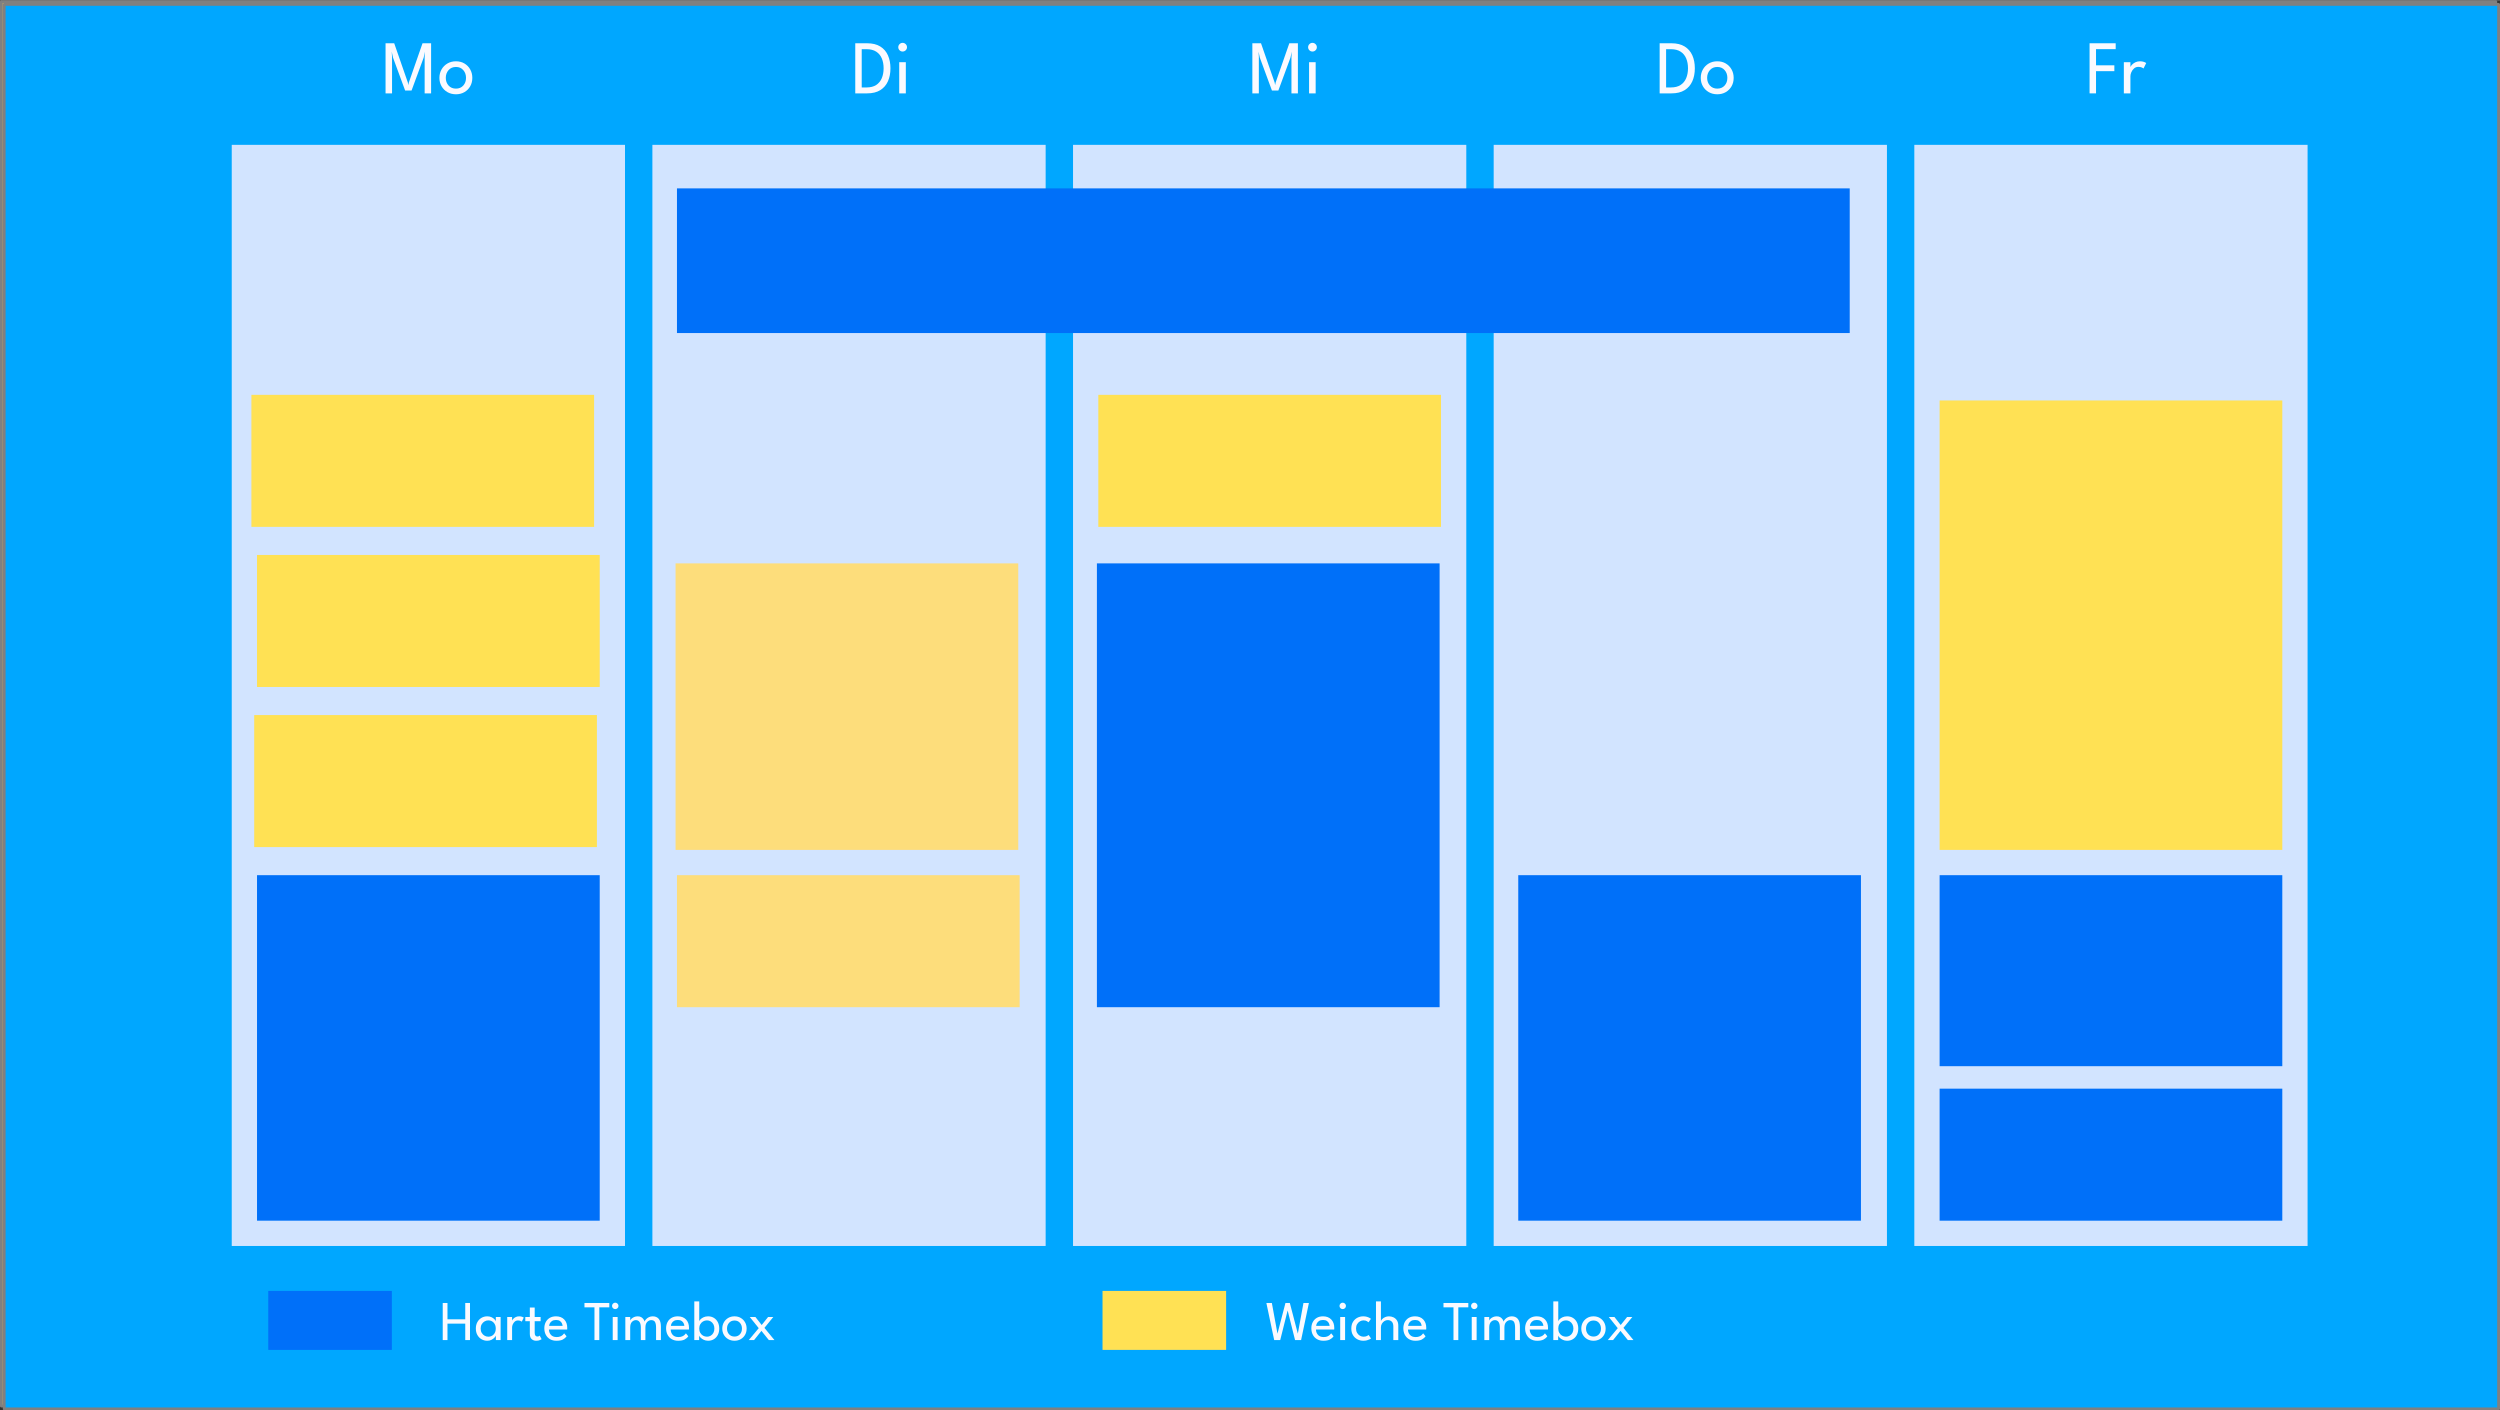 <?xml version="1.0" encoding="UTF-8" standalone="no"?>
<!DOCTYPE svg PUBLIC "-//W3C//DTD SVG 1.1//EN" "http://www.w3.org/Graphics/SVG/1.1/DTD/svg11.dtd">
<svg xmlns:xl="http://www.w3.org/1999/xlink" xmlns="http://www.w3.org/2000/svg" xmlns:dc="http://purl.org/dc/elements/1.1/" version="1.1" viewBox="-.5 -.5 890 502" width="888" height="501">
  <rect x="-.5" y="-.5" width="890" height="502" fill="#333333" stroke="none"/>
  <defs/>
  <g id="Canvas_Form" fill="none" fill-opacity="1" stroke="none" stroke-opacity="1" stroke-dasharray="none">
    <title>Canvas Form</title>
    <g id="Canvas_Form_Ebene_6">
      <title>Ebene 6</title>
      <g id="Graphic_872">
        <rect x="0" y="0" width="888" height="500" fill="#fed14d"/>
        <rect x="0" y="0" width="888" height="500" stroke="gray" stroke-linecap="round" stroke-linejoin="round" stroke-width="1"/>
      </g>
      <g id="Graphic_873">
        <rect x="1" y="1" width="888" height="500" fill="#00a7ff"/>
        <rect x="1" y="1" width="888" height="500" stroke="gray" stroke-linecap="round" stroke-linejoin="round" stroke-width="1"/>
      </g>
    </g>
    <g id="Canvas_Form_Ebene_4">
      <title>Ebene 4</title>
      <g id="Graphic_802">
        <rect x="231.75" y="51" width="140" height="392" fill="#d2e4ff"/>
      </g>
      <g id="Graphic_801">
        <rect x="240" y="200" width="122" height="102" fill="#fddd7b"/>
      </g>
      <g id="Graphic_805">
        <rect x="381.5" y="51" width="140" height="392" fill="#d2e4ff"/>
      </g>
      <g id="Graphic_803">
        <rect x="390" y="200" width="122" height="158" fill="#0070f9"/>
      </g>
      <g id="Graphic_808">
        <rect x="531.25" y="51" width="140" height="392" fill="#d2e4ff"/>
      </g>
      <g id="Graphic_806">
        <rect x="540" y="311" width="122" height="123" fill="#0070f9"/>
      </g>
      <g id="Graphic_811">
        <rect x="681" y="51" width="140" height="392" fill="#d2e4ff"/>
      </g>
      <g id="Graphic_810">
        <rect x="690" y="142" width="122" height="160" fill="#ffe154"/>
      </g>
      <g id="Graphic_814">
        <rect x="82" y="51" width="140" height="392" fill="#d2e4ff"/>
      </g>
      <g id="Graphic_812">
        <rect x="91" y="311" width="122" height="123" fill="#0070f9"/>
      </g>
      <g id="Graphic_800">
        <rect x="240.5" y="66.5" width="417.5" height="51.5" fill="#0070f9"/>
      </g>
      <g id="Graphic_821">
        <rect x="89" y="140" width="122" height="47" fill="#ffe154"/>
      </g>
      <g id="Graphic_823">
        <rect x="690" y="311" width="122" height="68" fill="#0070f9"/>
      </g>
      <g id="Graphic_824">
        <rect x="690" y="387" width="122" height="47" fill="#0070f9"/>
      </g>
      <g id="Graphic_825">
        <rect x="390.5" y="140" width="122" height="47" fill="#ffe154"/>
      </g>
      <g id="Graphic_826">
        <rect x="240.5" y="311" width="122" height="47" fill="#fddd7b"/>
      </g>
      <g id="Graphic_827">
        <rect x="91" y="197" width="122" height="47" fill="#ffe154"/>
      </g>
      <g id="Graphic_829">
        <rect x="90" y="254" width="122" height="47" fill="#ffe154"/>
      </g>
    </g>
    <g id="Canvas_Form_Ebene_2">
      <title>Ebene 2</title>
      <g id="Group_859">
        <title>Fr</title>
        <g id="Graphic_857">
          <path d="M 743.387 14.839 L 752.684 14.839 L 752.684 16.933 L 745.684 16.933 L 745.684 22.69 L 752.211 22.69 L 752.211 24.771 L 745.684 24.771 L 745.684 32.676 L 743.387 32.676 Z" fill="#fafaff"/>
        </g>
        <g id="Graphic_858">
          <path d="M 757.927 32.676 L 755.589 32.676 L 755.589 21.582 L 757.927 21.582 L 757.927 23.284 C 758.026 23.041 758.226 22.759 758.528 22.44 C 758.83 22.12 759.217 21.843 759.69 21.609 C 760.163 21.374 760.72 21.257 761.359 21.257 C 761.873 21.257 762.325 21.327 762.717 21.467 C 763.109 21.606 763.386 21.744 763.548 21.879 L 762.589 23.825 C 762.463 23.708 762.242 23.581 761.927 23.446 C 761.611 23.311 761.22 23.244 760.751 23.244 C 760.157 23.244 759.648 23.428 759.224 23.798 C 758.801 24.167 758.479 24.611 758.258 25.129 C 758.037 25.647 757.927 26.126 757.927 26.568 Z" fill="#fafaff"/>
        </g>
      </g>
      <g id="Group_862">
        <title>Do</title>
        <g id="Graphic_860">
          <path d="M 590.335 14.839 L 594.538 14.839 C 596.439 14.839 598.004 15.219 599.234 15.98 C 600.463 16.742 601.375 17.793 601.97 19.136 C 602.565 20.478 602.862 22.014 602.862 23.744 C 602.862 25.482 602.565 27.023 601.97 28.365 C 601.375 29.707 600.466 30.761 599.24 31.527 C 598.015 32.293 596.448 32.676 594.538 32.676 L 590.335 32.676 Z M 592.633 16.947 L 592.633 30.568 L 594.349 30.568 C 595.745 30.568 596.891 30.275 597.788 29.689 C 598.684 29.104 599.346 28.3 599.774 27.277 C 600.202 26.255 600.421 25.086 600.43 23.771 C 600.43 22.455 600.218 21.284 599.794 20.257 C 599.371 19.23 598.709 18.422 597.808 17.832 C 596.907 17.242 595.754 16.947 594.349 16.947 Z" fill="#fafaff"/>
        </g>
        <g id="Graphic_861">
          <path d="M 610.862 33 C 609.717 33 608.702 32.743 607.814 32.23 C 606.927 31.716 606.231 31.02 605.727 30.142 C 605.222 29.264 604.97 28.27 604.97 27.162 C 604.97 26.054 605.222 25.054 605.727 24.163 C 606.231 23.271 606.927 22.564 607.814 22.041 C 608.702 21.519 609.717 21.257 610.862 21.257 C 611.997 21.257 613.003 21.519 613.882 22.041 C 614.76 22.564 615.447 23.271 615.942 24.163 C 616.438 25.054 616.686 26.054 616.686 27.162 C 616.686 28.27 616.438 29.264 615.942 30.142 C 615.447 31.02 614.76 31.716 613.882 32.23 C 613.003 32.743 611.997 33 610.862 33 Z M 610.862 30.987 C 611.943 30.987 612.81 30.622 613.463 29.892 C 614.116 29.162 614.442 28.248 614.442 27.149 C 614.442 26.059 614.116 25.14 613.463 24.392 C 612.81 23.645 611.943 23.271 610.862 23.271 C 609.771 23.271 608.895 23.645 608.233 24.392 C 607.571 25.14 607.24 26.059 607.24 27.149 C 607.24 28.248 607.571 29.162 608.233 29.892 C 608.895 30.622 609.771 30.987 610.862 30.987 Z" fill="#fafaff"/>
        </g>
      </g>
      <g id="Group_865">
        <title>Mi</title>
        <g id="Graphic_863">
          <path d="M 461.553 14.839 L 461.553 32.676 L 459.256 32.676 L 459.256 19.798 L 459.378 17.825 L 458.891 20.001 L 454.594 31.662 L 452.31 31.662 L 448.013 20.001 L 447.54 17.825 L 447.648 19.798 L 447.648 32.676 L 445.338 32.676 L 445.338 14.839 L 448.419 14.839 L 453.283 28.838 L 453.445 29.743 L 453.621 28.838 L 458.499 14.839 Z" fill="#fafaff"/>
        </g>
        <g id="Graphic_864">
          <path d="M 466.729 17.784 C 466.305 17.784 465.943 17.634 465.641 17.332 C 465.339 17.03 465.188 16.667 465.188 16.244 C 465.188 15.821 465.339 15.456 465.641 15.149 C 465.943 14.843 466.305 14.69 466.729 14.69 C 467.152 14.69 467.519 14.843 467.83 15.149 C 468.141 15.456 468.296 15.821 468.296 16.244 C 468.296 16.667 468.143 17.03 467.837 17.332 C 467.53 17.634 467.161 17.784 466.729 17.784 Z M 465.526 32.676 L 465.526 21.582 L 467.877 21.582 L 467.877 32.676 Z" fill="#fafaff"/>
        </g>
      </g>
      <g id="Group_868">
        <title>Di</title>
        <g id="Graphic_866">
          <path d="M 303.975 14.839 L 308.177 14.839 C 310.078 14.839 311.643 15.219 312.873 15.98 C 314.103 16.742 315.015 17.793 315.609 19.136 C 316.204 20.478 316.501 22.014 316.501 23.744 C 316.501 25.482 316.204 27.023 315.609 28.365 C 315.015 29.707 314.105 30.761 312.88 31.527 C 311.655 32.293 310.087 32.676 308.177 32.676 L 303.975 32.676 Z M 306.272 16.947 L 306.272 30.568 L 307.988 30.568 C 309.384 30.568 310.531 30.275 311.427 29.689 C 312.324 29.104 312.986 28.3 313.414 27.277 C 313.841 26.255 314.06 25.086 314.069 23.771 C 314.069 22.455 313.857 21.284 313.434 20.257 C 313.01 19.23 312.348 18.422 311.447 17.832 C 310.547 17.242 309.393 16.947 307.988 16.947 Z" fill="#fafaff"/>
        </g>
        <g id="Graphic_867">
          <path d="M 320.825 17.784 C 320.402 17.784 320.039 17.634 319.738 17.332 C 319.436 17.03 319.285 16.667 319.285 16.244 C 319.285 15.821 319.436 15.456 319.738 15.149 C 320.039 14.843 320.402 14.69 320.825 14.69 C 321.249 14.69 321.616 14.843 321.927 15.149 C 322.238 15.456 322.393 15.821 322.393 16.244 C 322.393 16.667 322.24 17.03 321.933 17.332 C 321.627 17.634 321.258 17.784 320.825 17.784 Z M 319.623 32.676 L 319.623 21.582 L 321.974 21.582 L 321.974 32.676 Z" fill="#fafaff"/>
        </g>
      </g>
      <g id="Group_871">
        <title>Mo</title>
        <g id="Graphic_869">
          <path d="M 152.972 14.839 L 152.972 32.676 L 150.675 32.676 L 150.675 19.798 L 150.797 17.825 L 150.31 20.001 L 146.013 31.662 L 143.729 31.662 L 139.432 20.001 L 138.959 17.825 L 139.067 19.798 L 139.067 32.676 L 136.757 32.676 L 136.757 14.839 L 139.838 14.839 L 144.702 28.838 L 144.864 29.743 L 145.04 28.838 L 149.918 14.839 Z" fill="#fafaff"/>
        </g>
        <g id="Graphic_870">
          <path d="M 161.823 33 C 160.679 33 159.663 32.743 158.776 32.23 C 157.889 31.716 157.193 31.02 156.688 30.142 C 156.184 29.264 155.931 28.27 155.931 27.162 C 155.931 26.054 156.184 25.054 156.688 24.163 C 157.193 23.271 157.889 22.564 158.776 22.041 C 159.663 21.519 160.679 21.257 161.823 21.257 C 162.958 21.257 163.965 21.519 164.843 22.041 C 165.722 22.564 166.409 23.271 166.904 24.163 C 167.399 25.054 167.647 26.054 167.647 27.162 C 167.647 28.27 167.399 29.264 166.904 30.142 C 166.409 31.02 165.722 31.716 164.843 32.23 C 163.965 32.743 162.958 33 161.823 33 Z M 161.823 30.987 C 162.904 30.987 163.771 30.622 164.424 29.892 C 165.077 29.162 165.404 28.248 165.404 27.149 C 165.404 26.059 165.077 25.14 164.424 24.392 C 163.771 23.645 162.904 23.271 161.823 23.271 C 160.733 23.271 159.857 23.645 159.195 24.392 C 158.533 25.14 158.202 26.059 158.202 27.149 C 158.202 28.248 158.533 29.162 159.195 29.892 C 159.857 30.622 160.733 30.987 161.823 30.987 Z" fill="#fafaff"/>
        </g>
      </g>
    </g>
    <g id="Canvas_Form_Ebene_5">
      <title>Ebene 5</title>
      <g id="Graphic_816">
        <rect x="95" y="459" width="44" height="21" fill="#0070f9"/>
      </g>
      <g id="Graphic_817">
        <rect x="392" y="459" width="44" height="21" fill="#ffe154"/>
      </g>
      <g id="Group_843">
        <title>Weiche Timebox</title>
        <g id="Graphic_830">
          <path d="M 462.69 476.5 L 460.54 476.5 L 457.9 465.95 L 455.26 476.5 L 453.11 476.5 L 450.33 463.3 L 452.28 463.3 L 454.28 474.22 L 457.12 463.3 L 458.68 463.3 L 461.53 474.21 L 463.53 463.3 L 465.47 463.3 Z" fill="#fafaff"/>
        </g>
        <g id="Graphic_831">
          <path d="M 467.98 472.75 C 467.993 473.49 468.23 474.122 468.69 474.645 C 469.15 475.168 469.833 475.43 470.74 475.43 C 471.247 475.43 471.678 475.355 472.035 475.205 C 472.392 475.055 472.682 474.875 472.905 474.665 C 473.128 474.455 473.293 474.267 473.4 474.1 L 474.25 475.15 C 473.91 475.637 473.465 476.023 472.915 476.31 C 472.365 476.597 471.603 476.74 470.63 476.74 C 469.75 476.74 468.988 476.552 468.345 476.175 C 467.702 475.798 467.207 475.277 466.86 474.61 C 466.513 473.943 466.34 473.173 466.34 472.3 C 466.34 471.5 466.503 470.778 466.83 470.135 C 467.157 469.492 467.632 468.983 468.255 468.61 C 468.878 468.237 469.63 468.05 470.51 468.05 C 471.723 468.05 472.692 468.42 473.415 469.16 C 474.138 469.9 474.5 470.907 474.5 472.18 C 474.5 472.233 474.497 472.33 474.49 472.47 C 474.483 472.61 474.477 472.703 474.47 472.75 Z M 472.84 471.44 C 472.827 471.167 472.747 470.867 472.6 470.54 C 472.453 470.213 472.213 469.933 471.88 469.7 C 471.547 469.467 471.097 469.35 470.53 469.35 C 469.943 469.35 469.472 469.463 469.115 469.69 C 468.758 469.917 468.497 470.192 468.33 470.515 C 468.163 470.838 468.067 471.147 468.04 471.44 Z" fill="#fafaff"/>
        </g>
        <g id="Graphic_832">
          <path d="M 477.5 465.48 C 477.187 465.48 476.918 465.368 476.695 465.145 C 476.472 464.922 476.36 464.653 476.36 464.34 C 476.36 464.027 476.472 463.757 476.695 463.53 C 476.918 463.303 477.187 463.19 477.5 463.19 C 477.813 463.19 478.085 463.303 478.315 463.53 C 478.545 463.757 478.66 464.027 478.66 464.34 C 478.66 464.653 478.547 464.922 478.32 465.145 C 478.093 465.368 477.82 465.48 477.5 465.48 Z M 476.61 476.5 L 476.61 468.29 L 478.35 468.29 L 478.35 476.5 Z" fill="#fafaff"/>
        </g>
        <g id="Graphic_833">
          <path d="M 484.88 475.3 C 485.4 475.3 485.82 475.217 486.14 475.05 C 486.46 474.883 486.66 474.763 486.74 474.69 L 487.59 475.94 C 487.523 476 487.365 476.095 487.115 476.225 C 486.865 476.355 486.545 476.473 486.155 476.58 C 485.765 476.687 485.323 476.74 484.83 476.74 C 484.077 476.74 483.377 476.572 482.73 476.235 C 482.083 475.898 481.562 475.407 481.165 474.76 C 480.768 474.113 480.57 473.323 480.57 472.39 C 480.57 471.457 480.768 470.667 481.165 470.02 C 481.562 469.373 482.083 468.883 482.73 468.55 C 483.377 468.217 484.077 468.05 484.83 468.05 C 485.317 468.05 485.75 468.108 486.13 468.225 C 486.51 468.342 486.823 468.47 487.07 468.61 C 487.317 468.75 487.48 468.857 487.56 468.93 L 486.7 470.18 C 486.62 470.107 486.43 469.973 486.13 469.78 C 485.83 469.587 485.413 469.49 484.88 469.49 C 484.453 469.49 484.038 469.605 483.635 469.835 C 483.232 470.065 482.9 470.397 482.64 470.83 C 482.38 471.263 482.25 471.783 482.25 472.39 C 482.25 472.997 482.38 473.517 482.64 473.95 C 482.9 474.383 483.232 474.717 483.635 474.95 C 484.038 475.183 484.453 475.3 484.88 475.3 Z" fill="#fafaff"/>
        </g>
        <g id="Graphic_834">
          <path d="M 493.96 468.05 C 494.5 468.05 495.023 468.163 495.53 468.39 C 496.037 468.617 496.457 468.975 496.79 469.465 C 497.123 469.955 497.29 470.593 497.29 471.38 L 497.29 476.5 L 495.53 476.5 L 495.53 471.72 C 495.53 470.907 495.345 470.315 494.975 469.945 C 494.605 469.575 494.12 469.39 493.52 469.39 C 493.12 469.39 492.737 469.503 492.37 469.73 C 492.003 469.957 491.702 470.263 491.465 470.65 C 491.228 471.037 491.11 471.477 491.11 471.97 L 491.11 476.5 L 489.35 476.5 L 489.35 462.74 L 491.11 462.74 L 491.11 469.75 C 491.163 469.523 491.323 469.277 491.59 469.01 C 491.857 468.743 492.197 468.517 492.61 468.33 C 493.023 468.143 493.473 468.05 493.96 468.05 Z" fill="#fafaff"/>
        </g>
        <g id="Graphic_835">
          <path d="M 500.73 472.75 C 500.743 473.49 500.98 474.122 501.44 474.645 C 501.9 475.168 502.583 475.43 503.49 475.43 C 503.997 475.43 504.428 475.355 504.785 475.205 C 505.142 475.055 505.432 474.875 505.655 474.665 C 505.878 474.455 506.043 474.267 506.15 474.1 L 507 475.15 C 506.66 475.637 506.215 476.023 505.665 476.31 C 505.115 476.597 504.353 476.74 503.38 476.74 C 502.5 476.74 501.738 476.552 501.095 476.175 C 500.452 475.798 499.957 475.277 499.61 474.61 C 499.263 473.943 499.09 473.173 499.09 472.3 C 499.09 471.5 499.253 470.778 499.58 470.135 C 499.907 469.492 500.382 468.983 501.005 468.61 C 501.628 468.237 502.38 468.05 503.26 468.05 C 504.473 468.05 505.442 468.42 506.165 469.16 C 506.888 469.9 507.25 470.907 507.25 472.18 C 507.25 472.233 507.247 472.33 507.24 472.47 C 507.233 472.61 507.227 472.703 507.22 472.75 Z M 505.59 471.44 C 505.577 471.167 505.497 470.867 505.35 470.54 C 505.203 470.213 504.963 469.933 504.63 469.7 C 504.297 469.467 503.847 469.35 503.28 469.35 C 502.693 469.35 502.222 469.463 501.865 469.69 C 501.508 469.917 501.247 470.192 501.08 470.515 C 500.913 470.838 500.817 471.147 500.79 471.44 Z" fill="#fafaff"/>
        </g>
        <g id="Graphic_836">
          <path d="M 516.94 464.85 L 513.38 464.85 L 513.38 463.3 L 522.22 463.3 L 522.22 464.85 L 518.66 464.85 L 518.66 476.5 L 516.94 476.5 Z" fill="#fafaff"/>
        </g>
        <g id="Graphic_837">
          <path d="M 524.33 465.48 C 524.017 465.48 523.748 465.368 523.525 465.145 C 523.302 464.922 523.19 464.653 523.19 464.34 C 523.19 464.027 523.302 463.757 523.525 463.53 C 523.748 463.303 524.017 463.19 524.33 463.19 C 524.643 463.19 524.915 463.303 525.145 463.53 C 525.375 463.757 525.49 464.027 525.49 464.34 C 525.49 464.653 525.377 464.922 525.15 465.145 C 524.923 465.368 524.65 465.48 524.33 465.48 Z M 523.44 476.5 L 523.44 468.29 L 525.18 468.29 L 525.18 476.5 Z" fill="#fafaff"/>
        </g>
        <g id="Graphic_838">
          <path d="M 537.69 468.05 C 538.603 468.05 539.315 468.348 539.825 468.945 C 540.335 469.542 540.59 470.467 540.59 471.72 L 540.59 476.5 L 538.87 476.5 L 538.87 472.07 C 538.87 471.183 538.747 470.517 538.5 470.07 C 538.253 469.623 537.803 469.4 537.15 469.4 C 536.623 469.4 536.145 469.615 535.715 470.045 C 535.285 470.475 535.07 471.15 535.07 472.07 L 535.07 476.5 L 533.45 476.5 L 533.45 472.07 C 533.45 471.183 533.297 470.517 532.99 470.07 C 532.683 469.623 532.253 469.4 531.7 469.4 C 531.173 469.4 530.702 469.61 530.285 470.03 C 529.868 470.45 529.66 471.13 529.66 472.07 L 529.66 476.5 L 527.93 476.5 L 527.93 468.29 L 529.66 468.29 L 529.66 469.55 C 529.727 469.343 529.885 469.123 530.135 468.89 C 530.385 468.657 530.7 468.458 531.08 468.295 C 531.46 468.132 531.887 468.05 532.36 468.05 C 532.853 468.05 533.267 468.152 533.6 468.355 C 533.933 468.558 534.197 468.805 534.39 469.095 C 534.583 469.385 534.717 469.66 534.79 469.92 C 534.883 469.633 535.063 469.347 535.33 469.06 C 535.597 468.773 535.932 468.533 536.335 468.34 C 536.738 468.147 537.19 468.05 537.69 468.05 Z" fill="#fafaff"/>
        </g>
        <g id="Graphic_839">
          <path d="M 544.08 472.75 C 544.093 473.49 544.33 474.122 544.79 474.645 C 545.25 475.168 545.933 475.43 546.84 475.43 C 547.347 475.43 547.778 475.355 548.135 475.205 C 548.492 475.055 548.782 474.875 549.005 474.665 C 549.228 474.455 549.393 474.267 549.5 474.1 L 550.35 475.15 C 550.01 475.637 549.565 476.023 549.015 476.31 C 548.465 476.597 547.703 476.74 546.73 476.74 C 545.85 476.74 545.088 476.552 544.445 476.175 C 543.802 475.798 543.307 475.277 542.96 474.61 C 542.613 473.943 542.44 473.173 542.44 472.3 C 542.44 471.5 542.603 470.778 542.93 470.135 C 543.257 469.492 543.732 468.983 544.355 468.61 C 544.978 468.237 545.73 468.05 546.61 468.05 C 547.823 468.05 548.792 468.42 549.515 469.16 C 550.238 469.9 550.6 470.907 550.6 472.18 C 550.6 472.233 550.597 472.33 550.59 472.47 C 550.583 472.61 550.577 472.703 550.57 472.75 Z M 548.94 471.44 C 548.927 471.167 548.847 470.867 548.7 470.54 C 548.553 470.213 548.313 469.933 547.98 469.7 C 547.647 469.467 547.197 469.35 546.63 469.35 C 546.043 469.35 545.572 469.463 545.215 469.69 C 544.858 469.917 544.597 470.192 544.43 470.515 C 544.263 470.838 544.167 471.147 544.14 471.44 Z" fill="#fafaff"/>
        </g>
        <g id="Graphic_840">
          <path d="M 552.48 476.5 L 552.48 462.74 L 554.24 462.74 L 554.24 469.83 C 554.28 469.623 554.437 469.38 554.71 469.1 C 554.983 468.82 555.35 468.575 555.81 468.365 C 556.27 468.155 556.8 468.05 557.4 468.05 C 558.16 468.05 558.838 468.23 559.435 468.59 C 560.032 468.95 560.502 469.457 560.845 470.11 C 561.188 470.763 561.36 471.527 561.36 472.4 C 561.36 473.273 561.188 474.035 560.845 474.685 C 560.502 475.335 560.032 475.84 559.435 476.2 C 558.838 476.56 558.16 476.74 557.4 476.74 C 556.833 476.74 556.323 476.633 555.87 476.42 C 555.417 476.207 555.045 475.957 554.755 475.67 C 554.465 475.383 554.283 475.127 554.21 474.9 L 554.21 476.5 Z M 559.63 472.4 C 559.63 471.807 559.51 471.293 559.27 470.86 C 559.03 470.427 558.71 470.09 558.31 469.85 C 557.91 469.61 557.477 469.49 557.01 469.49 C 556.497 469.49 556.03 469.612 555.61 469.855 C 555.19 470.098 554.857 470.438 554.61 470.875 C 554.363 471.312 554.24 471.82 554.24 472.4 C 554.24 472.98 554.363 473.488 554.61 473.925 C 554.857 474.362 555.19 474.7 555.61 474.94 C 556.03 475.18 556.497 475.3 557.01 475.3 C 557.477 475.3 557.91 475.182 558.31 474.945 C 558.71 474.708 559.03 474.373 559.27 473.94 C 559.51 473.507 559.63 472.993 559.63 472.4 Z" fill="#fafaff"/>
        </g>
        <g id="Graphic_841">
          <path d="M 566.8 476.74 C 565.953 476.74 565.202 476.55 564.545 476.17 C 563.888 475.79 563.373 475.275 563 474.625 C 562.627 473.975 562.44 473.24 562.44 472.42 C 562.44 471.6 562.627 470.86 563 470.2 C 563.373 469.54 563.888 469.017 564.545 468.63 C 565.202 468.243 565.953 468.05 566.8 468.05 C 567.64 468.05 568.385 468.243 569.035 468.63 C 569.685 469.017 570.193 469.54 570.56 470.2 C 570.927 470.86 571.11 471.6 571.11 472.42 C 571.11 473.24 570.927 473.975 570.56 474.625 C 570.193 475.275 569.685 475.79 569.035 476.17 C 568.385 476.55 567.64 476.74 566.8 476.74 Z M 566.8 475.25 C 567.6 475.25 568.242 474.98 568.725 474.44 C 569.208 473.9 569.45 473.223 569.45 472.41 C 569.45 471.603 569.208 470.923 568.725 470.37 C 568.242 469.817 567.6 469.54 566.8 469.54 C 565.993 469.54 565.345 469.817 564.855 470.37 C 564.365 470.923 564.12 471.603 564.12 472.41 C 564.12 473.223 564.365 473.9 564.855 474.44 C 565.345 474.98 565.993 475.25 566.8 475.25 Z" fill="#fafaff"/>
        </g>
        <g id="Graphic_842">
          <path d="M 577.45 472.16 L 581.01 476.5 L 579.01 476.5 L 576.38 473.23 L 573.76 476.5 L 571.87 476.5 L 575.42 472.26 L 572.23 468.29 L 574.24 468.29 L 576.47 471.14 L 578.74 468.29 L 580.6 468.29 Z" fill="#fafaff"/>
        </g>
      </g>
      <g id="Group_856">
        <title>Harte Timebox</title>
        <g id="Graphic_844">
          <path d="M 165.13 470.65 L 158.8 470.65 L 158.8 476.5 L 157.11 476.5 L 157.11 463.3 L 158.8 463.3 L 158.8 469.11 L 165.13 469.11 L 165.13 463.3 L 166.82 463.3 L 166.82 476.5 L 165.13 476.5 Z" fill="#fafaff"/>
        </g>
        <g id="Graphic_845">
          <path d="M 176.032 476.5 L 176.032 474.9 C 175.979 475.067 175.824 475.297 175.569 475.59 C 175.313 475.883 174.964 476.148 174.523 476.385 C 174.081 476.622 173.562 476.74 172.964 476.74 C 172.207 476.74 171.521 476.56 170.907 476.2 C 170.293 475.84 169.805 475.335 169.443 474.685 C 169.081 474.035 168.9 473.273 168.9 472.4 C 168.9 471.527 169.081 470.763 169.443 470.11 C 169.805 469.457 170.293 468.95 170.907 468.59 C 171.521 468.23 172.207 468.05 172.964 468.05 C 173.555 468.05 174.068 468.157 174.503 468.37 C 174.938 468.583 175.285 468.83 175.544 469.11 C 175.803 469.39 175.959 469.63 176.012 469.83 L 176.012 468.29 L 177.725 468.29 L 177.725 476.5 Z M 170.613 472.4 C 170.613 472.993 170.743 473.507 171.002 473.94 C 171.261 474.373 171.598 474.708 172.013 474.945 C 172.428 475.182 172.871 475.3 173.342 475.3 C 174.106 475.3 174.739 475.035 175.24 474.505 C 175.741 473.975 175.992 473.273 175.992 472.4 C 175.992 471.527 175.741 470.823 175.24 470.29 C 174.739 469.757 174.106 469.49 173.342 469.49 C 172.871 469.49 172.428 469.61 172.013 469.85 C 171.598 470.09 171.261 470.427 171.002 470.86 C 170.743 471.293 170.613 471.807 170.613 472.4 Z" fill="#fafaff"/>
        </g>
        <g id="Graphic_846">
          <path d="M 181.8 476.5 L 180.07 476.5 L 180.07 468.29 L 181.8 468.29 L 181.8 469.55 C 181.873 469.37 182.022 469.162 182.245 468.925 C 182.468 468.688 182.755 468.483 183.105 468.31 C 183.455 468.137 183.867 468.05 184.34 468.05 C 184.72 468.05 185.055 468.102 185.345 468.205 C 185.635 468.308 185.84 468.41 185.96 468.51 L 185.25 469.95 C 185.157 469.863 184.993 469.77 184.76 469.67 C 184.527 469.57 184.237 469.52 183.89 469.52 C 183.45 469.52 183.073 469.657 182.76 469.93 C 182.447 470.203 182.208 470.532 182.045 470.915 C 181.882 471.298 181.8 471.653 181.8 471.98 Z" fill="#fafaff"/>
        </g>
        <g id="Graphic_847">
          <path d="M 186.51 468.29 L 188.12 468.29 L 188.12 464.92 L 189.85 464.92 L 189.85 468.29 L 191.96 468.29 L 191.96 469.78 L 189.85 469.78 L 189.85 473.84 C 189.85 474.327 189.935 474.682 190.105 474.905 C 190.275 475.128 190.503 475.24 190.79 475.24 C 191.037 475.24 191.232 475.193 191.375 475.1 C 191.518 475.007 191.603 474.943 191.63 474.91 L 192.32 476.19 C 192.253 476.25 192.047 476.357 191.7 476.51 C 191.353 476.663 190.91 476.74 190.37 476.74 C 189.73 476.74 189.195 476.545 188.765 476.155 C 188.335 475.765 188.12 475.147 188.12 474.3 L 188.12 469.78 L 186.51 469.78 Z" fill="#fafaff"/>
        </g>
        <g id="Graphic_848">
          <path d="M 194.92 472.75 C 194.933 473.49 195.17 474.122 195.63 474.645 C 196.09 475.168 196.773 475.43 197.68 475.43 C 198.187 475.43 198.618 475.355 198.975 475.205 C 199.332 475.055 199.622 474.875 199.845 474.665 C 200.068 474.455 200.233 474.267 200.34 474.1 L 201.19 475.15 C 200.85 475.637 200.405 476.023 199.855 476.31 C 199.305 476.597 198.543 476.74 197.57 476.74 C 196.69 476.74 195.928 476.552 195.285 476.175 C 194.642 475.798 194.147 475.277 193.8 474.61 C 193.453 473.943 193.28 473.173 193.28 472.3 C 193.28 471.5 193.443 470.778 193.77 470.135 C 194.097 469.492 194.572 468.983 195.195 468.61 C 195.818 468.237 196.57 468.05 197.45 468.05 C 198.663 468.05 199.632 468.42 200.355 469.16 C 201.078 469.9 201.44 470.907 201.44 472.18 C 201.44 472.233 201.437 472.33 201.43 472.47 C 201.423 472.61 201.417 472.703 201.41 472.75 Z M 199.78 471.44 C 199.767 471.167 199.687 470.867 199.54 470.54 C 199.393 470.213 199.153 469.933 198.82 469.7 C 198.487 469.467 198.037 469.35 197.47 469.35 C 196.883 469.35 196.412 469.463 196.055 469.69 C 195.698 469.917 195.437 470.192 195.27 470.515 C 195.103 470.838 195.007 471.147 194.98 471.44 Z" fill="#fafaff"/>
        </g>
        <g id="Graphic_849">
          <path d="M 211.13 464.85 L 207.57 464.85 L 207.57 463.3 L 216.41 463.3 L 216.41 464.85 L 212.85 464.85 L 212.85 476.5 L 211.13 476.5 Z" fill="#fafaff"/>
        </g>
        <g id="Graphic_850">
          <path d="M 218.52 465.48 C 218.207 465.48 217.938 465.368 217.715 465.145 C 217.492 464.922 217.38 464.653 217.38 464.34 C 217.38 464.027 217.492 463.757 217.715 463.53 C 217.938 463.303 218.207 463.19 218.52 463.19 C 218.833 463.19 219.105 463.303 219.335 463.53 C 219.565 463.757 219.68 464.027 219.68 464.34 C 219.68 464.653 219.567 464.922 219.34 465.145 C 219.113 465.368 218.84 465.48 218.52 465.48 Z M 217.63 476.5 L 217.63 468.29 L 219.37 468.29 L 219.37 476.5 Z" fill="#fafaff"/>
        </g>
        <g id="Graphic_851">
          <path d="M 231.88 468.05 C 232.793 468.05 233.505 468.348 234.015 468.945 C 234.525 469.542 234.78 470.467 234.78 471.72 L 234.78 476.5 L 233.06 476.5 L 233.06 472.07 C 233.06 471.183 232.937 470.517 232.69 470.07 C 232.443 469.623 231.993 469.4 231.34 469.4 C 230.813 469.4 230.335 469.615 229.905 470.045 C 229.475 470.475 229.26 471.15 229.26 472.07 L 229.26 476.5 L 227.64 476.5 L 227.64 472.07 C 227.64 471.183 227.487 470.517 227.18 470.07 C 226.873 469.623 226.443 469.4 225.89 469.4 C 225.363 469.4 224.892 469.61 224.475 470.03 C 224.058 470.45 223.85 471.13 223.85 472.07 L 223.85 476.5 L 222.12 476.5 L 222.12 468.29 L 223.85 468.29 L 223.85 469.55 C 223.917 469.343 224.075 469.123 224.325 468.89 C 224.575 468.657 224.89 468.458 225.27 468.295 C 225.65 468.132 226.077 468.05 226.55 468.05 C 227.043 468.05 227.457 468.152 227.79 468.355 C 228.123 468.558 228.387 468.805 228.58 469.095 C 228.773 469.385 228.907 469.66 228.98 469.92 C 229.073 469.633 229.253 469.347 229.52 469.06 C 229.787 468.773 230.122 468.533 230.525 468.34 C 230.928 468.147 231.38 468.05 231.88 468.05 Z" fill="#fafaff"/>
        </g>
        <g id="Graphic_852">
          <path d="M 238.27 472.75 C 238.283 473.49 238.52 474.122 238.98 474.645 C 239.44 475.168 240.123 475.43 241.03 475.43 C 241.537 475.43 241.968 475.355 242.325 475.205 C 242.682 475.055 242.972 474.875 243.195 474.665 C 243.418 474.455 243.583 474.267 243.69 474.1 L 244.54 475.15 C 244.2 475.637 243.755 476.023 243.205 476.31 C 242.655 476.597 241.893 476.74 240.92 476.74 C 240.04 476.74 239.278 476.552 238.635 476.175 C 237.992 475.798 237.497 475.277 237.15 474.61 C 236.803 473.943 236.63 473.173 236.63 472.3 C 236.63 471.5 236.793 470.778 237.12 470.135 C 237.447 469.492 237.922 468.983 238.545 468.61 C 239.168 468.237 239.92 468.05 240.8 468.05 C 242.013 468.05 242.982 468.42 243.705 469.16 C 244.428 469.9 244.79 470.907 244.79 472.18 C 244.79 472.233 244.787 472.33 244.78 472.47 C 244.773 472.61 244.767 472.703 244.76 472.75 Z M 243.13 471.44 C 243.117 471.167 243.037 470.867 242.89 470.54 C 242.743 470.213 242.503 469.933 242.17 469.7 C 241.837 469.467 241.387 469.35 240.82 469.35 C 240.233 469.35 239.762 469.463 239.405 469.69 C 239.048 469.917 238.787 470.192 238.62 470.515 C 238.453 470.838 238.357 471.147 238.33 471.44 Z" fill="#fafaff"/>
        </g>
        <g id="Graphic_853">
          <path d="M 246.67 476.5 L 246.67 462.74 L 248.43 462.74 L 248.43 469.83 C 248.47 469.623 248.627 469.38 248.9 469.1 C 249.173 468.82 249.54 468.575 250 468.365 C 250.46 468.155 250.99 468.05 251.59 468.05 C 252.35 468.05 253.028 468.23 253.625 468.59 C 254.222 468.95 254.692 469.457 255.035 470.11 C 255.378 470.763 255.55 471.527 255.55 472.4 C 255.55 473.273 255.378 474.035 255.035 474.685 C 254.692 475.335 254.222 475.84 253.625 476.2 C 253.028 476.56 252.35 476.74 251.59 476.74 C 251.023 476.74 250.513 476.633 250.06 476.42 C 249.607 476.207 249.235 475.957 248.945 475.67 C 248.655 475.383 248.473 475.127 248.4 474.9 L 248.4 476.5 Z M 253.82 472.4 C 253.82 471.807 253.7 471.293 253.46 470.86 C 253.22 470.427 252.9 470.09 252.5 469.85 C 252.1 469.61 251.667 469.49 251.2 469.49 C 250.687 469.49 250.22 469.612 249.8 469.855 C 249.38 470.098 249.047 470.438 248.8 470.875 C 248.553 471.312 248.43 471.82 248.43 472.4 C 248.43 472.98 248.553 473.488 248.8 473.925 C 249.047 474.362 249.38 474.7 249.8 474.94 C 250.22 475.18 250.687 475.3 251.2 475.3 C 251.667 475.3 252.1 475.182 252.5 474.945 C 252.9 474.708 253.22 474.373 253.46 473.94 C 253.7 473.507 253.82 472.993 253.82 472.4 Z" fill="#fafaff"/>
        </g>
        <g id="Graphic_854">
          <path d="M 260.99 476.74 C 260.143 476.74 259.392 476.55 258.735 476.17 C 258.078 475.79 257.563 475.275 257.19 474.625 C 256.817 473.975 256.63 473.24 256.63 472.42 C 256.63 471.6 256.817 470.86 257.19 470.2 C 257.563 469.54 258.078 469.017 258.735 468.63 C 259.392 468.243 260.143 468.05 260.99 468.05 C 261.83 468.05 262.575 468.243 263.225 468.63 C 263.875 469.017 264.383 469.54 264.75 470.2 C 265.117 470.86 265.3 471.6 265.3 472.42 C 265.3 473.24 265.117 473.975 264.75 474.625 C 264.383 475.275 263.875 475.79 263.225 476.17 C 262.575 476.55 261.83 476.74 260.99 476.74 Z M 260.99 475.25 C 261.79 475.25 262.432 474.98 262.915 474.44 C 263.398 473.9 263.64 473.223 263.64 472.41 C 263.64 471.603 263.398 470.923 262.915 470.37 C 262.432 469.817 261.79 469.54 260.99 469.54 C 260.183 469.54 259.535 469.817 259.045 470.37 C 258.555 470.923 258.31 471.603 258.31 472.41 C 258.31 473.223 258.555 473.9 259.045 474.44 C 259.535 474.98 260.183 475.25 260.99 475.25 Z" fill="#fafaff"/>
        </g>
        <g id="Graphic_855">
          <path d="M 271.64 472.16 L 275.2 476.5 L 273.2 476.5 L 270.57 473.23 L 267.95 476.5 L 266.06 476.5 L 269.61 472.26 L 266.42 468.29 L 268.43 468.29 L 270.66 471.14 L 272.93 468.29 L 274.79 468.29 Z" fill="#fafaff"/>
        </g>
      </g>
    </g>
  </g>
</svg>
